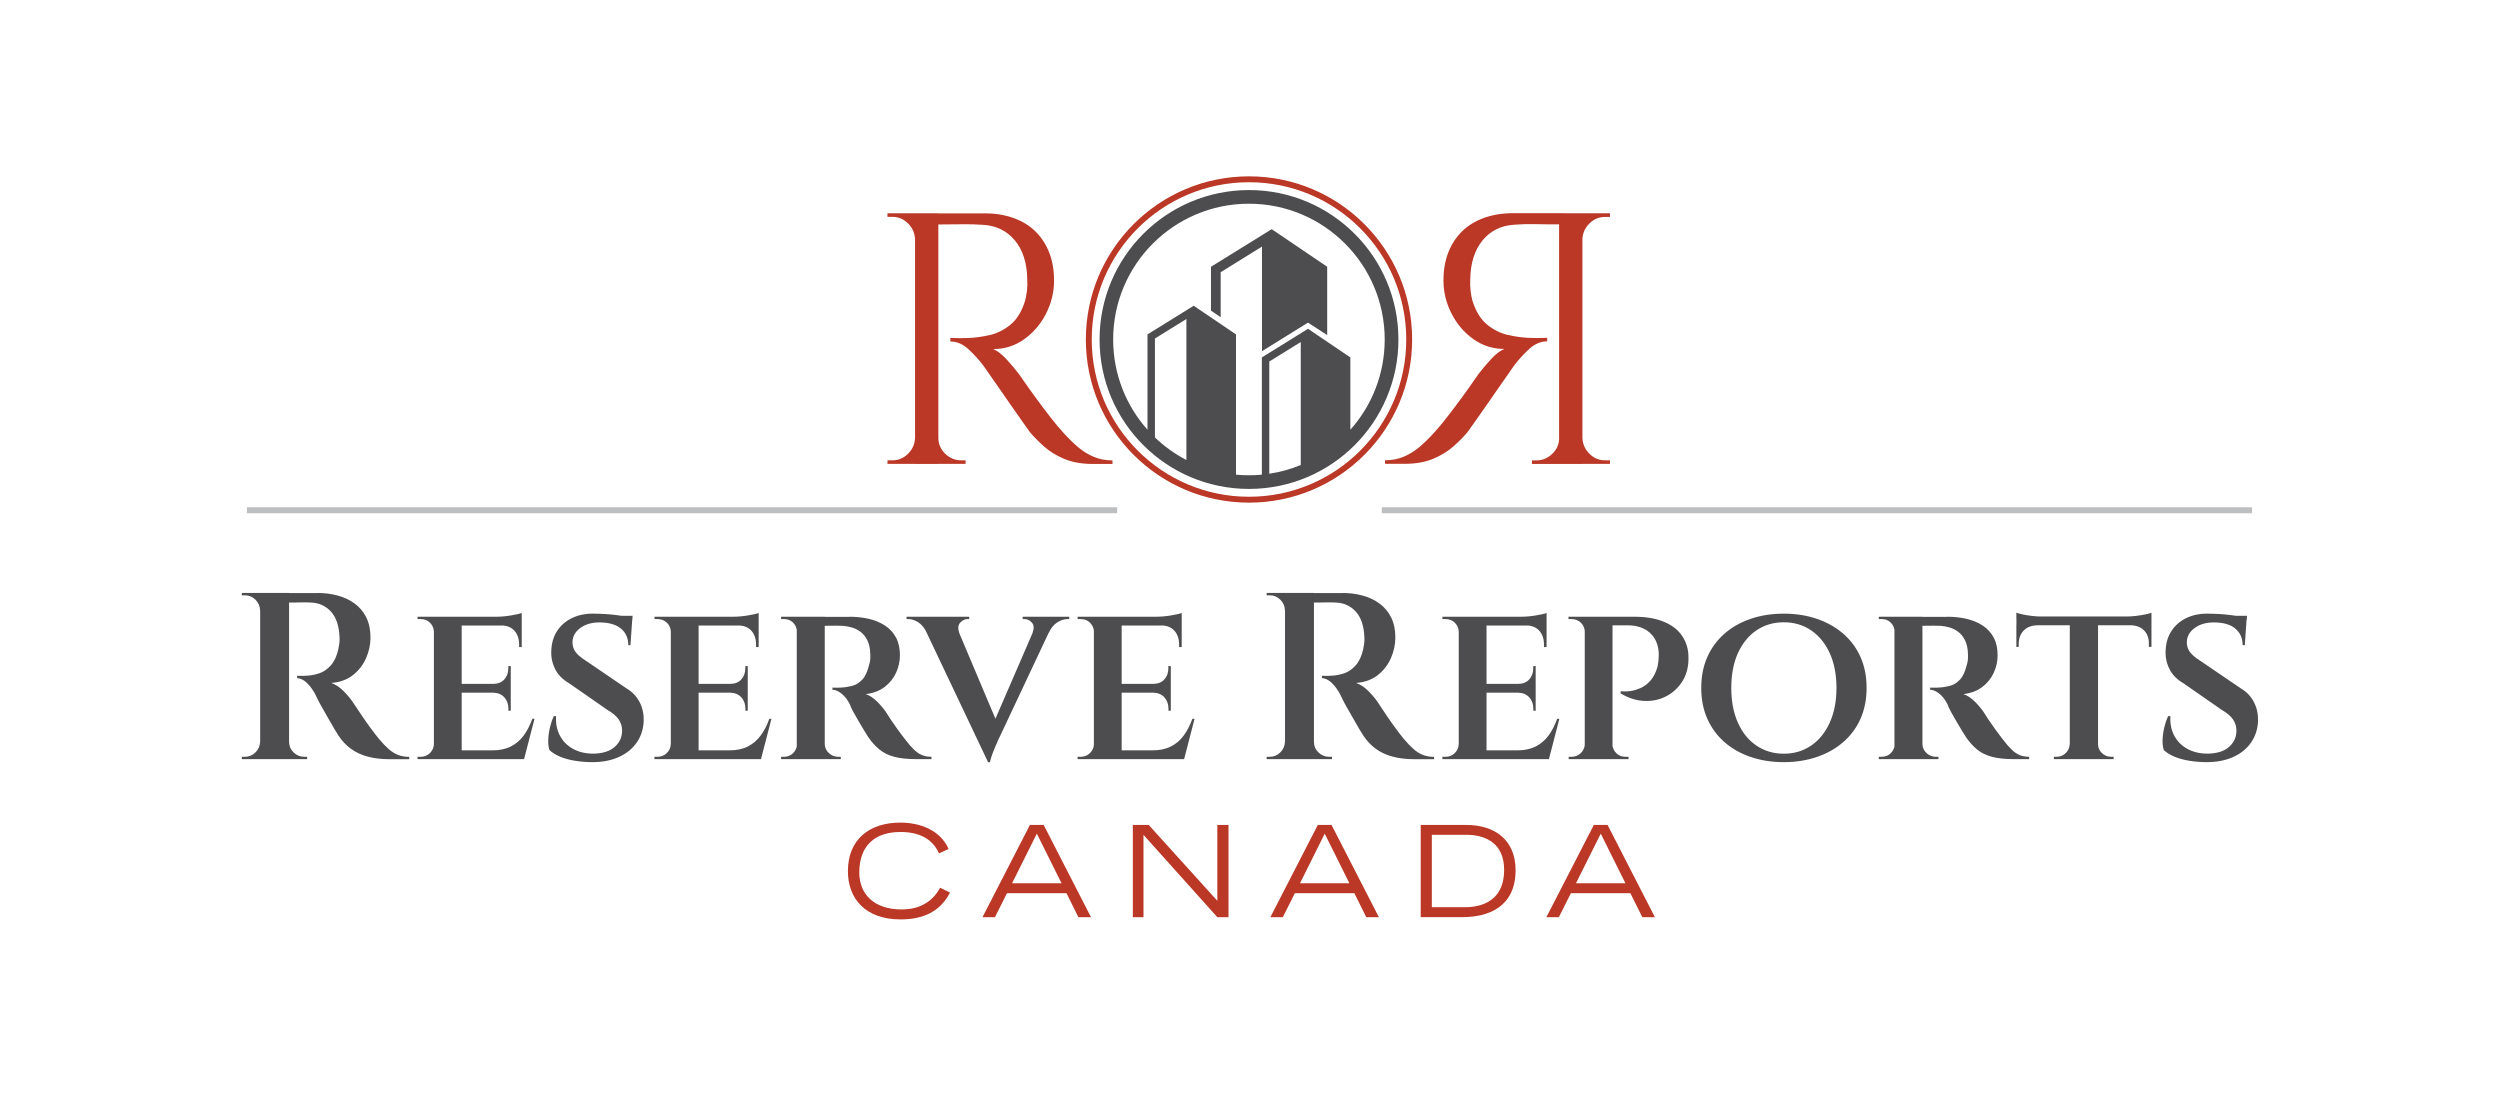 <svg xmlns="http://www.w3.org/2000/svg" id="uuid-58776103-1774-4fe5-9e0a-9e562c1048a3" viewBox="0 0 373.42 163.67"><defs><style>.uuid-2b81334d-6034-494e-93f0-20f5ed3a4db8{fill:#bb3726;}.uuid-2b81334d-6034-494e-93f0-20f5ed3a4db8,.uuid-e168656c-a2ac-475d-8d56-f09dda6661f7,.uuid-e6cbc0e3-5e81-492d-9b9f-62bb13017754{stroke-width:0px;}.uuid-e168656c-a2ac-475d-8d56-f09dda6661f7{fill:#bcbec0;}.uuid-27a09c72-0b77-4677-b111-1a0f14928b5c{isolation:isolate;}.uuid-e6cbc0e3-5e81-492d-9b9f-62bb13017754{fill:#4d4d4f;}</style></defs><g class="uuid-27a09c72-0b77-4677-b111-1a0f14928b5c"><path class="uuid-e6cbc0e3-5e81-492d-9b9f-62bb13017754" d="M164.24,50.71c0,12.33,9.99,22.32,22.32,22.32s22.32-9.99,22.32-22.32-9.99-22.32-22.32-22.32-22.32,9.99-22.32,22.32M189.59,54l4.7-2.91v18.37c-1.49.61-3.06,1.06-4.7,1.3v-16.76ZM172.51,50.56l4.7-2.91v21.06c-1.73-.9-3.31-2.04-4.7-3.37v-14.77ZM166.27,50.71c0-11.2,9.08-20.28,20.28-20.28s20.28,9.08,20.28,20.28c0,5.18-1.94,9.9-5.13,13.48v-10.8l-6.32-4.28-6.9,4.28v17.51c-.63.06-1.28.09-1.93.09s-1.29-.03-1.93-.09v-20.95l-6.32-4.28-6.9,4.28v14.24c-3.19-3.58-5.13-8.31-5.13-13.48ZM198.24,39.86v10.19l-2.87-1.86-5.43,3.37-.91.57-.53.33v-15.63l-6.17,3.83v6.72l-1.45-.98v-6.55l9.07-5.62,8.3,5.62Z"></path></g><path class="uuid-2b81334d-6034-494e-93f0-20f5ed3a4db8" d="M136.84,35.76h-.16c-.04-.93-.38-1.72-1.04-2.38-.66-.66-1.45-.99-2.38-.99h-.7v-.54h4.28v3.9ZM136.84,65.39v3.9h-4.28v-.53h.7c.93,0,1.72-.33,2.38-.99.66-.66,1.01-1.45,1.04-2.38h.16ZM140.16,31.86v37.44h-3.48V31.86h3.48ZM147.01,31.86c1.6,0,3.06.23,4.36.7,1.3.46,2.4,1.13,3.29,2.01.89.87,1.58,1.93,2.06,3.16.48,1.23.72,2.63.72,4.2,0,1.71-.4,3.35-1.2,4.92-.8,1.57-1.89,2.84-3.26,3.82-1.37.98-2.91,1.47-4.63,1.47.61.25,1.27.76,1.98,1.52.71.77,1.34,1.51,1.87,2.22.96,1.39,1.81,2.59,2.54,3.58.73,1,1.47,1.98,2.22,2.94.75.96,1.39,1.73,1.93,2.3.71.78,1.43,1.48,2.14,2.09.71.61,1.49,1.09,2.33,1.44.84.36,1.77.54,2.81.54v.53h-2.94c-1.64,0-3.06-.25-4.25-.75-1.2-.5-2.2-1.11-3.02-1.85-.82-.73-1.52-1.44-2.09-2.11-.11-.14-.4-.55-.88-1.23-.48-.68-1.05-1.49-1.71-2.43-.66-.94-1.31-1.88-1.95-2.81-.64-.93-1.2-1.72-1.66-2.38-.46-.66-.73-1.04-.8-1.15-.68-.89-1.43-1.71-2.25-2.46-.82-.75-1.71-1.12-2.67-1.12v-.53c1.11.04,2.05.04,2.83,0,.93-.04,1.94-.18,3.05-.43,1.1-.25,2.14-.77,3.1-1.55.96-.78,1.69-1.98,2.19-3.58.11-.39.2-.88.27-1.47.07-.59.09-1.17.05-1.74-.04-2.42-.65-4.36-1.85-5.8-1.2-1.44-2.79-2.22-4.79-2.33-1-.07-2.02-.1-3.08-.08s-2.29.03-3.72.03c0-.04-.05-.19-.13-.45-.09-.27-.22-.67-.4-1.2h7.54ZM140,65.39h.16c0,.93.34,1.72,1.02,2.38.68.66,1.48.99,2.41.99h.64v.53h-4.23v-3.9Z"></path><path class="uuid-2b81334d-6034-494e-93f0-20f5ed3a4db8" d="M233.58,31.86c-.18.54-.31.94-.4,1.2-.09.27-.13.42-.13.45-1.43,0-2.67,0-3.72-.03s-2.08,0-3.08.08c-2,.11-3.59.88-4.79,2.33-1.19,1.44-1.81,3.38-1.85,5.8-.03.57-.02,1.15.05,1.74.07.59.16,1.08.27,1.47.5,1.6,1.23,2.8,2.19,3.58.96.78,2,1.3,3.1,1.55,1.11.25,2.12.39,3.05.43.78.04,1.73.04,2.83,0v.53c-.96,0-1.85.37-2.67,1.12-.82.75-1.57,1.57-2.25,2.46-.07.11-.34.49-.8,1.15-.46.66-1.02,1.45-1.66,2.38-.64.93-1.29,1.86-1.95,2.81-.66.95-1.23,1.76-1.71,2.43-.48.68-.78,1.09-.88,1.23-.57.68-1.26,1.38-2.09,2.11-.82.73-1.83,1.35-3.02,1.85-1.19.5-2.61.75-4.25.75h-2.94v-.53c1.03,0,1.97-.18,2.81-.54.84-.36,1.61-.84,2.33-1.44.71-.61,1.43-1.3,2.14-2.09.54-.57,1.18-1.34,1.93-2.3.75-.96,1.49-1.94,2.22-2.94.73-1,1.58-2.19,2.54-3.58.54-.71,1.16-1.45,1.87-2.22.71-.77,1.37-1.27,1.98-1.52-1.71,0-3.25-.49-4.63-1.47-1.37-.98-2.46-2.25-3.26-3.82-.8-1.57-1.2-3.21-1.2-4.92,0-1.57.24-2.97.72-4.2.48-1.23,1.17-2.28,2.06-3.16.89-.87,1.99-1.54,3.29-2.01,1.3-.46,2.75-.7,4.36-.7h7.54ZM233.05,69.3h-4.23v-.53h.64c.93,0,1.73-.33,2.41-.99.68-.66,1.02-1.45,1.02-2.38h.16v3.9ZM236.36,31.86v37.44h-3.48V31.86h3.48ZM236.2,31.86h4.28v.54h-.7c-.93,0-1.72.33-2.38.99-.66.66-1.01,1.45-1.04,2.38h-.16v-3.9ZM236.36,65.39c.04.93.38,1.72,1.04,2.38.66.66,1.45.99,2.38.99h.7v.53h-4.28v-3.9h.16Z"></path><rect class="uuid-e168656c-a2ac-475d-8d56-f09dda6661f7" x="36.88" y="75.77" width="129.99" height=".89"></rect><rect class="uuid-e168656c-a2ac-475d-8d56-f09dda6661f7" x="206.4" y="75.77" width="129.99" height=".89"></rect><path class="uuid-e6cbc0e3-5e81-492d-9b9f-62bb13017754" d="M38.96,91.16h-.11c-.02-.61-.25-1.14-.69-1.58-.44-.44-.96-.66-1.58-.66h-.46v-.35h2.84v2.59ZM38.96,110.8v2.59h-2.84v-.35h.46c.62,0,1.14-.22,1.58-.66s.67-.96.69-1.58h.11ZM43.18,88.57v24.82h-4.32v-24.82h4.32ZM47.43,88.57c1.06,0,2.07.13,3.03.39s1.8.66,2.54,1.21c.73.54,1.31,1.23,1.72,2.07.41.84.62,1.84.62,3,0,1.04-.22,2.07-.67,3.08-.45,1.02-1.11,1.86-1.98,2.54-.88.67-1.95,1.06-3.23,1.15.64.21,1.25.61,1.83,1.19s1.06,1.15,1.44,1.72c.02.02.17.24.44.66.27.41.61.92,1.01,1.51.4.59.82,1.18,1.26,1.77s.82,1.09,1.15,1.49c.52.62,1,1.12,1.44,1.51.44.39.9.69,1.4.89s1.06.3,1.7.3v.35h-2.94c-1.23,0-2.32-.13-3.28-.39s-1.79-.65-2.5-1.17c-.71-.52-1.32-1.17-1.84-1.95-.14-.21-.34-.54-.6-.97s-.54-.93-.85-1.47c-.31-.54-.61-1.07-.9-1.58-.3-.51-.54-.96-.74-1.36s-.34-.69-.41-.85c-.38-.69-.79-1.24-1.24-1.67s-.93-.66-1.45-.71v-.35s.2,0,.46.02c.26.01.55,0,.89-.02.64-.02,1.28-.14,1.93-.35.65-.21,1.23-.61,1.75-1.19.52-.58.9-1.39,1.13-2.43.05-.21.09-.48.14-.82.05-.33.06-.67.03-1.03-.07-1.65-.5-2.91-1.28-3.76-.78-.85-1.77-1.3-2.98-1.35-.45-.02-.92-.03-1.42-.02-.5.01-.93.02-1.29.02h-.66s-.03-.15-.09-.39c-.06-.24-.15-.58-.27-1.03h4.72ZM43.07,110.8h.11c0,.62.22,1.14.67,1.58.45.44.98.66,1.6.66h.43v.35h-2.8v-2.59Z"></path><path class="uuid-e6cbc0e3-5e81-492d-9b9f-62bb13017754" d="M64.88,94.35h-.07c-.02-.54-.23-.99-.6-1.35s-.84-.53-1.38-.53h-.46v-.35h2.76l-.25,2.23ZM64.88,111.16l.25,2.23h-2.76v-.35h.46c.54,0,1-.18,1.38-.55s.58-.81.6-1.33h.07ZM68.96,92.12v21.27h-4.15v-21.27h4.15ZM77.93,92.12v1.31h-9.04v-1.31h9.04ZM76.29,102.15v1.31h-7.41v-1.31h7.41ZM77.68,112.08l.53,1.31h-9.32v-1.31h8.79ZM79.84,107.36l-1.56,6.03h-5.89l1.13-1.31c1.09,0,2.02-.19,2.78-.58.77-.39,1.41-.94,1.93-1.65.52-.71.94-1.54,1.28-2.48h.32ZM76.29,99.49v2.73h-2.66v-.07c.73,0,1.3-.22,1.7-.67.4-.45.6-1,.6-1.67v-.32h.35ZM76.29,103.39v2.77h-.35v-.32c0-.66-.2-1.22-.6-1.67s-.97-.69-1.7-.71v-.07h2.66ZM77.93,91.55v.92l-3.83-.35c.69,0,1.42-.06,2.2-.19.78-.13,1.32-.25,1.63-.37ZM77.93,93.32v3.33h-.39v-.39c0-.85-.24-1.54-.71-2.06s-1.15-.78-2.02-.78v-.11h3.12Z"></path><path class="uuid-e6cbc0e3-5e81-492d-9b9f-62bb13017754" d="M88.57,91.66c.54,0,1.12.02,1.72.05.6.03,1.19.09,1.75.16.57.07,1.07.15,1.51.23.44.08.74.16.9.23l-.28,4.04h-.32c0-1.04-.37-1.87-1.1-2.48s-1.81-.92-3.23-.92c-1.14,0-2.08.28-2.84.83-.76.56-1.15,1.26-1.17,2.11,0,.4.08.76.23,1.08.15.32.38.62.69.9.31.28.67.56,1.1.82l6.1,4.15c.8.47,1.43,1.13,1.88,1.97.45.84.66,1.79.64,2.85-.05,1.23-.4,2.31-1.05,3.24s-1.54,1.65-2.68,2.16c-1.13.51-2.45.76-3.94.76-.9,0-1.77-.07-2.62-.21-.85-.14-1.6-.35-2.23-.62s-1.16-.6-1.56-.97c-.14-.43-.2-.95-.18-1.56.02-.61.11-1.24.27-1.88s.34-1.18.55-1.63h.35c-.07,1.06.11,2.02.55,2.87.44.85,1.09,1.52,1.95,2s1.88.73,3.07.73c1.39-.02,2.46-.36,3.19-1.01.73-.65,1.1-1.46,1.1-2.43,0-.61-.17-1.17-.51-1.67-.34-.5-.9-.97-1.68-1.42l-5.71-3.97c-1.02-.59-1.74-1.34-2.16-2.25-.43-.91-.59-1.87-.5-2.89.07-1.06.38-1.99.92-2.78s1.27-1.41,2.18-1.84c.91-.44,1.94-.66,3.1-.66ZM94.49,91.98l-.04.6h-3.37v-.6h3.4Z"></path><path class="uuid-e6cbc0e3-5e81-492d-9b9f-62bb13017754" d="M100.27,94.35h-.07c-.02-.54-.23-.99-.6-1.35-.38-.35-.84-.53-1.38-.53h-.46v-.35h2.77l-.25,2.23ZM100.27,111.16l.25,2.23h-2.77v-.35h.46c.54,0,1-.18,1.38-.55.38-.37.58-.81.6-1.33h.07ZM104.35,92.12v21.27h-4.15v-21.27h4.15ZM113.32,92.12v1.31h-9.04v-1.31h9.04ZM111.69,102.15v1.31h-7.41v-1.31h7.41ZM113.07,112.08l.53,1.31h-9.32v-1.31h8.79ZM115.23,107.36l-1.56,6.03h-5.88l1.13-1.31c1.09,0,2.02-.19,2.78-.58.77-.39,1.41-.94,1.93-1.65.52-.71.95-1.54,1.28-2.48h.32ZM111.69,99.49v2.73h-2.66v-.07c.73,0,1.3-.22,1.7-.67.4-.45.6-1,.6-1.67v-.32h.35ZM111.69,103.39v2.77h-.35v-.32c0-.66-.2-1.22-.6-1.67-.4-.45-.97-.69-1.7-.71v-.07h2.66ZM113.32,91.55v.92l-3.83-.35c.69,0,1.42-.06,2.2-.19.78-.13,1.32-.25,1.63-.37ZM113.32,93.32v3.33h-.39v-.39c0-.85-.24-1.54-.71-2.06-.47-.52-1.15-.78-2.02-.78v-.11h3.12Z"></path><path class="uuid-e6cbc0e3-5e81-492d-9b9f-62bb13017754" d="M119.11,94.35h-.07c-.02-.54-.22-.99-.58-1.35s-.81-.53-1.33-.53h-.46v-.35h2.69l-.25,2.23ZM119.11,111.16l.25,2.23h-2.69v-.35h.43c.54,0,1-.18,1.37-.55s.56-.81.58-1.33h.07ZM123.19,92.12v21.27h-4.18v-21.27h4.18ZM126.88,92.12c1.04,0,2.02.11,2.92.32s1.71.55,2.41,1.01c.7.46,1.24,1.06,1.63,1.79.39.73.58,1.62.58,2.66,0,.88-.19,1.73-.57,2.57-.38.84-.95,1.55-1.7,2.13-.76.58-1.7.94-2.84,1.08.59.19,1.19.59,1.79,1.2.6.62,1.07,1.19,1.4,1.74.07.12.24.38.51.8.27.41.61.9,1.01,1.45.4.56.82,1.11,1.24,1.65.47.62.9,1.11,1.28,1.47s.77.63,1.19.8.88.25,1.4.25v.35h-2.34c-1.28,0-2.35-.12-3.23-.35-.88-.24-1.61-.6-2.22-1.1-.6-.5-1.15-1.11-1.65-1.84-.17-.26-.38-.61-.66-1.06-.27-.45-.55-.92-.83-1.4-.28-.48-.54-.95-.78-1.38-.24-.44-.39-.77-.46-1.01-.35-.71-.77-1.25-1.24-1.63s-.93-.58-1.38-.6v-.32s.15,0,.39.02c.24.01.53,0,.89-.02.54-.02,1.09-.11,1.65-.25.55-.14,1.06-.45,1.51-.92s.79-1.21,1.03-2.2c.07-.19.12-.43.16-.71.04-.28.04-.6.02-.96-.02-.8-.17-1.47-.43-2s-.59-.95-.99-1.26c-.4-.31-.84-.53-1.31-.67-.47-.14-.92-.22-1.35-.25-.69-.02-1.29-.03-1.81-.02-.52.01-.84.02-.96.02-.02-.02-.06-.14-.11-.35s-.12-.54-.21-.99h4.04ZM123.12,111.16h.07c.02.54.24.99.64,1.35.4.35.85.53,1.35.53h.39l.03.35h-2.73l.25-2.23Z"></path><path class="uuid-e6cbc0e3-5e81-492d-9b9f-62bb13017754" d="M143.27,94.56h-4.82c-.35-.76-.79-1.29-1.29-1.61-.51-.32-1-.48-1.47-.48h-.28v-.35h9.36v.35h-.28c-.38,0-.73.18-1.06.53s-.38.88-.14,1.56ZM147.59,113.85l-10.21-21.52h4.96l6.81,16.13-1.56,5.39ZM147.59,113.85l-.18-3.55,7.83-18.08h2.48l-8.26,17.55c-.05.07-.15.28-.3.62-.15.34-.33.73-.51,1.17-.19.44-.35.86-.5,1.28-.14.41-.24.75-.28,1.01h-.28ZM154.22,94.56c.26-.68.23-1.2-.09-1.56s-.69-.53-1.12-.53h-.25v-.35h6.95v.35h-.28c-.47,0-.97.16-1.49.48-.52.32-.96.86-1.31,1.61h-2.41Z"></path><path class="uuid-e6cbc0e3-5e81-492d-9b9f-62bb13017754" d="M163.47,94.35h-.07c-.02-.54-.23-.99-.6-1.35s-.84-.53-1.38-.53h-.46v-.35h2.76l-.25,2.23ZM163.47,111.16l.25,2.23h-2.76v-.35h.46c.54,0,1-.18,1.38-.55s.58-.81.6-1.33h.07ZM167.54,92.12v21.27h-4.15v-21.27h4.15ZM176.51,92.12v1.31h-9.04v-1.31h9.04ZM174.88,102.15v1.31h-7.41v-1.31h7.41ZM176.26,112.08l.53,1.31h-9.32v-1.31h8.79ZM178.43,107.36l-1.56,6.03h-5.89l1.13-1.31c1.09,0,2.02-.19,2.78-.58.77-.39,1.41-.94,1.93-1.65.52-.71.94-1.54,1.28-2.48h.32ZM174.88,99.49v2.73h-2.66v-.07c.73,0,1.3-.22,1.7-.67.4-.45.6-1,.6-1.67v-.32h.35ZM174.88,103.39v2.77h-.35v-.32c0-.66-.2-1.22-.6-1.67s-.97-.69-1.7-.71v-.07h2.66ZM176.51,91.55v.92l-3.83-.35c.69,0,1.42-.06,2.2-.19.78-.13,1.32-.25,1.63-.37ZM176.51,93.32v3.33h-.39v-.39c0-.85-.24-1.54-.71-2.06s-1.15-.78-2.02-.78v-.11h3.12Z"></path><path class="uuid-e6cbc0e3-5e81-492d-9b9f-62bb13017754" d="M192.04,91.16h-.11c-.02-.61-.25-1.14-.69-1.58-.44-.44-.96-.66-1.58-.66h-.46v-.35h2.84v2.59ZM192.04,110.8v2.59h-2.84v-.35h.46c.62,0,1.14-.22,1.58-.66s.67-.96.69-1.58h.11ZM196.26,88.57v24.82h-4.32v-24.82h4.32ZM200.51,88.57c1.06,0,2.07.13,3.03.39s1.8.66,2.54,1.21c.73.54,1.31,1.23,1.72,2.07.41.84.62,1.84.62,3,0,1.04-.22,2.07-.67,3.08-.45,1.02-1.11,1.86-1.98,2.54-.88.67-1.95,1.06-3.23,1.15.64.21,1.25.61,1.83,1.19s1.06,1.15,1.44,1.72c.02.02.17.24.44.66.27.41.61.92,1.01,1.51.4.59.82,1.18,1.26,1.77s.82,1.09,1.15,1.49c.52.62,1,1.12,1.44,1.51.44.39.9.69,1.4.89s1.06.3,1.7.3v.35h-2.94c-1.23,0-2.32-.13-3.28-.39s-1.79-.65-2.5-1.17c-.71-.52-1.32-1.17-1.84-1.95-.14-.21-.34-.54-.6-.97s-.54-.93-.85-1.47c-.31-.54-.61-1.07-.9-1.58-.3-.51-.54-.96-.74-1.36s-.34-.69-.41-.85c-.38-.69-.79-1.24-1.24-1.67s-.93-.66-1.45-.71v-.35s.2,0,.46.02c.26.01.55,0,.89-.02.64-.02,1.28-.14,1.93-.35.65-.21,1.23-.61,1.75-1.19.52-.58.9-1.39,1.13-2.43.05-.21.09-.48.14-.82.05-.33.06-.67.03-1.03-.07-1.65-.5-2.91-1.28-3.76-.78-.85-1.77-1.3-2.98-1.35-.45-.02-.92-.03-1.42-.02-.5.01-.93.02-1.29.02h-.66s-.03-.15-.09-.39c-.06-.24-.15-.58-.27-1.03h4.72ZM196.15,110.8h.11c0,.62.22,1.14.67,1.58.45.44.98.66,1.6.66h.43v.35h-2.8v-2.59Z"></path><path class="uuid-e6cbc0e3-5e81-492d-9b9f-62bb13017754" d="M217.96,94.35h-.07c-.02-.54-.23-.99-.6-1.35s-.84-.53-1.38-.53h-.46v-.35h2.76l-.25,2.23ZM217.96,111.16l.25,2.23h-2.76v-.35h.46c.54,0,1-.18,1.38-.55s.58-.81.6-1.33h.07ZM222.04,92.12v21.27h-4.15v-21.27h4.15ZM231.01,92.12v1.31h-9.04v-1.31h9.04ZM229.38,102.15v1.31h-7.41v-1.31h7.41ZM230.76,112.08l.53,1.31h-9.32v-1.31h8.79ZM232.92,107.36l-1.56,6.03h-5.89l1.13-1.31c1.09,0,2.02-.19,2.78-.58.77-.39,1.41-.94,1.93-1.65.52-.71.94-1.54,1.28-2.48h.32ZM229.38,99.49v2.73h-2.66v-.07c.73,0,1.3-.22,1.7-.67.4-.45.6-1,.6-1.67v-.32h.35ZM229.38,103.39v2.77h-.35v-.32c0-.66-.2-1.22-.6-1.67s-.97-.69-1.7-.71v-.07h2.66ZM231.01,91.55v.92l-3.83-.35c.69,0,1.42-.06,2.2-.19.78-.13,1.32-.25,1.63-.37ZM231.01,93.32v3.33h-.39v-.39c0-.85-.24-1.54-.71-2.06s-1.15-.78-2.02-.78v-.11h3.12Z"></path><path class="uuid-e6cbc0e3-5e81-492d-9b9f-62bb13017754" d="M236.79,94.35h-.07c-.02-.54-.23-.99-.6-1.35-.38-.35-.84-.53-1.38-.53h-.46v-.35h2.77l-.25,2.23ZM236.79,111.16l.25,2.23h-2.73v-.35h.43c.54,0,1-.18,1.38-.55.38-.37.58-.81.6-1.33h.07ZM240.86,92.12v21.27h-4.15v-21.27h4.15ZM244.05,92.12c1.8,0,3.3.25,4.5.76,1.21.51,2.11,1.21,2.71,2.11.6.9.92,1.91.94,3.05.05,1.39-.23,2.59-.83,3.6-.6,1-1.41,1.78-2.41,2.32s-2.12.79-3.33.74-2.4-.43-3.56-1.13v-.32c.57.05,1.08.03,1.54-.04.46-.07.94-.22,1.45-.44.51-.23.99-.58,1.44-1.08.45-.5.8-1.17,1.06-2.02.07-.31.12-.63.16-.97.03-.34.05-.66.05-.94-.02-1.35-.45-2.41-1.28-3.19-.83-.78-1.97-1.17-3.44-1.17h-2.27c-.12-.43-.24-.85-.35-1.28h3.62ZM240.76,111.16h.07c.02.52.22.96.58,1.33s.83.55,1.4.55h.46l-.03.35h-2.73l.25-2.23Z"></path><path class="uuid-e6cbc0e3-5e81-492d-9b9f-62bb13017754" d="M266.44,91.66c1.8,0,3.45.26,4.96.78,1.51.52,2.82,1.26,3.94,2.23,1.11.97,1.97,2.13,2.57,3.49.6,1.36.9,2.89.9,4.59s-.3,3.23-.9,4.59c-.6,1.36-1.46,2.52-2.57,3.49-1.11.97-2.42,1.71-3.94,2.23s-3.17.78-4.96.78-3.45-.26-4.96-.78c-1.51-.52-2.82-1.26-3.92-2.23-1.1-.97-1.95-2.13-2.55-3.49-.6-1.36-.9-2.89-.9-4.59s.3-3.23.9-4.59c.6-1.36,1.45-2.52,2.55-3.49,1.1-.97,2.4-1.71,3.92-2.23,1.51-.52,3.17-.78,4.96-.78ZM266.44,112.58c1.54,0,2.89-.4,4.08-1.21,1.18-.8,2.11-1.94,2.78-3.42.67-1.48,1.01-3.21,1.01-5.19s-.34-3.75-1.01-5.21c-.67-1.46-1.6-2.6-2.78-3.4-1.18-.8-2.54-1.2-4.08-1.2s-2.89.4-4.08,1.2c-1.18.8-2.1,1.94-2.77,3.4-.66,1.47-.99,3.2-.99,5.21s.33,3.72.99,5.19c.66,1.48,1.58,2.62,2.77,3.42,1.18.8,2.54,1.21,4.08,1.21Z"></path><path class="uuid-e6cbc0e3-5e81-492d-9b9f-62bb13017754" d="M283.07,94.35h-.07c-.02-.54-.22-.99-.58-1.35s-.81-.53-1.33-.53h-.46v-.35h2.69l-.25,2.23ZM283.07,111.16l.25,2.23h-2.69v-.35h.43c.54,0,1-.18,1.37-.55s.56-.81.58-1.33h.07ZM287.15,92.12v21.27h-4.18v-21.27h4.18ZM290.84,92.12c1.04,0,2.02.11,2.92.32s1.71.55,2.41,1.01c.7.46,1.24,1.06,1.63,1.79.39.73.58,1.62.58,2.66,0,.88-.19,1.73-.57,2.57-.38.84-.95,1.55-1.7,2.13-.76.58-1.7.94-2.84,1.08.59.19,1.19.59,1.79,1.2.6.62,1.07,1.19,1.4,1.74.07.12.24.38.51.8.27.41.61.9,1.01,1.45.4.56.82,1.11,1.24,1.65.47.62.9,1.11,1.28,1.47s.77.63,1.19.8.88.25,1.4.25v.35h-2.34c-1.28,0-2.35-.12-3.23-.35-.88-.24-1.61-.6-2.22-1.1-.6-.5-1.15-1.11-1.65-1.84-.17-.26-.38-.61-.66-1.06-.27-.45-.55-.92-.83-1.4-.28-.48-.54-.95-.78-1.38-.24-.44-.39-.77-.46-1.01-.35-.71-.77-1.25-1.24-1.63s-.93-.58-1.38-.6v-.32s.15,0,.39.02c.24.01.53,0,.89-.02.54-.02,1.09-.11,1.65-.25.55-.14,1.06-.45,1.51-.92s.79-1.21,1.03-2.2c.07-.19.12-.43.16-.71.04-.28.04-.6.02-.96-.02-.8-.17-1.47-.43-2s-.59-.95-.99-1.26c-.4-.31-.84-.53-1.31-.67-.47-.14-.92-.22-1.35-.25-.69-.02-1.29-.03-1.81-.02-.52.01-.84.02-.96.02-.02-.02-.06-.14-.11-.35s-.12-.54-.21-.99h4.04ZM287.08,111.16h.07c.02.54.24.99.64,1.35.4.35.85.53,1.35.53h.39l.03.35h-2.73l.25-2.23Z"></path><path class="uuid-e6cbc0e3-5e81-492d-9b9f-62bb13017754" d="M301.18,91.52c.19.07.5.15.92.25s.9.17,1.42.23,1,.09,1.45.09l-3.79.35v-.92ZM321.36,92.08v1.31h-20.17v-1.31h20.17ZM304.3,93.29v.11c-.88.02-1.55.29-2.04.8-.49.51-.73,1.18-.73,2v.43h-.35v-3.33h3.12ZM309.23,111.16v2.23h-2.45v-.35h.39c.54,0,1-.18,1.38-.55.38-.37.58-.81.6-1.33h.07ZM313.38,92.22v21.17h-4.22v-21.17h4.22ZM313.24,111.16h.14c0,.52.2.96.58,1.33.39.37.86.55,1.4.55h.35v.35h-2.48v-2.23ZM321.36,91.52v.92l-3.83-.35c.47,0,.97-.03,1.49-.09s1-.14,1.44-.23.74-.18.9-.25ZM321.36,93.29v3.33h-.39v-.43c.02-.83-.21-1.49-.69-2-.48-.51-1.16-.77-2.04-.8v-.11h3.12Z"></path><path class="uuid-e6cbc0e3-5e81-492d-9b9f-62bb13017754" d="M329.7,91.66c.54,0,1.12.02,1.72.05.6.03,1.19.09,1.75.16.57.07,1.07.15,1.51.23.44.08.74.16.9.23l-.28,4.04h-.32c0-1.04-.37-1.87-1.1-2.48-.73-.62-1.81-.92-3.23-.92-1.13,0-2.08.28-2.84.83-.76.56-1.15,1.26-1.17,2.11,0,.4.08.76.23,1.08s.38.62.69.9.67.56,1.1.82l6.1,4.15c.8.47,1.43,1.13,1.88,1.97.45.84.66,1.79.64,2.85-.05,1.23-.4,2.31-1.05,3.24-.65.93-1.54,1.65-2.68,2.16-1.14.51-2.45.76-3.94.76-.9,0-1.77-.07-2.62-.21-.85-.14-1.59-.35-2.23-.62s-1.16-.6-1.56-.97c-.14-.43-.2-.95-.18-1.56.02-.61.11-1.24.27-1.88s.34-1.18.55-1.63h.35c-.07,1.06.11,2.02.55,2.87s1.09,1.52,1.95,2c.86.48,1.88.73,3.07.73,1.39-.02,2.46-.36,3.19-1.01s1.1-1.46,1.1-2.43c0-.61-.17-1.17-.51-1.67-.34-.5-.9-.97-1.68-1.42l-5.71-3.97c-1.02-.59-1.74-1.34-2.16-2.25-.43-.91-.59-1.87-.5-2.89.07-1.06.38-1.99.92-2.78.54-.79,1.27-1.41,2.18-1.84.91-.44,1.94-.66,3.1-.66ZM335.63,91.98l-.03.6h-3.37v-.6h3.4Z"></path><path class="uuid-2b81334d-6034-494e-93f0-20f5ed3a4db8" d="M141.9,133.33c-1.48,2.86-4.04,4-7.39,4-5.34,0-7.86-3.2-7.86-7.2,0-4.74,3.2-7.26,7.84-7.26,2.96,0,5.97,1.14,7.2,3.94l-1.44.66c-.97-2.26-3.11-3.2-5.74-3.2-3.94,0-6.16,2.14-6.16,6.06,0,3.16,2.14,5.51,6.31,5.51,2.73,0,4.62-1.14,5.76-3.24l1.48.72Z"></path><path class="uuid-2b81334d-6034-494e-93f0-20f5ed3a4db8" d="M153.84,123.22h2.05l7.07,13.78h-1.88l-1.78-3.58h-8.89l-1.8,3.58h-1.86l7.09-13.78ZM158.56,131.93l-3.69-7.41-3.7,7.41h7.39Z"></path><path class="uuid-2b81334d-6034-494e-93f0-20f5ed3a4db8" d="M169.21,123.22h2.37l10.25,11.33v-11.33h1.67v13.78h-1.67l-11.03-12.3v12.3h-1.59v-13.78Z"></path><path class="uuid-2b81334d-6034-494e-93f0-20f5ed3a4db8" d="M196.84,123.22h2.05l7.07,13.78h-1.88l-1.78-3.58h-8.89l-1.8,3.58h-1.86l7.09-13.78ZM201.56,131.93l-3.69-7.41-3.69,7.41h7.39Z"></path><path class="uuid-2b81334d-6034-494e-93f0-20f5ed3a4db8" d="M212.21,123.22h6.8c4.28,0,7.37,2.25,7.37,6.76,0,5.61-4.26,7.01-7.9,7.01h-6.27v-13.78ZM213.87,135.51h4.87c1.36,0,5.93-.17,5.93-5.59,0-4.04-2.86-5.23-5.66-5.23h-5.14v10.82Z"></path><path class="uuid-2b81334d-6034-494e-93f0-20f5ed3a4db8" d="M238.07,123.22h2.05l7.07,13.78h-1.88l-1.78-3.58h-8.89l-1.8,3.58h-1.86l7.09-13.78ZM242.79,131.93l-3.69-7.41-3.7,7.41h7.39Z"></path><path class="uuid-2b81334d-6034-494e-93f0-20f5ed3a4db8" d="M186.56,26.34c-13.46,0-24.37,10.91-24.37,24.37s10.91,24.37,24.37,24.37,24.37-10.91,24.37-24.37-10.91-24.37-24.37-24.37ZM186.56,74.2c-12.97,0-23.49-10.52-23.49-23.49s10.52-23.49,23.49-23.49,23.49,10.52,23.49,23.49-10.52,23.49-23.49,23.49Z"></path></svg>